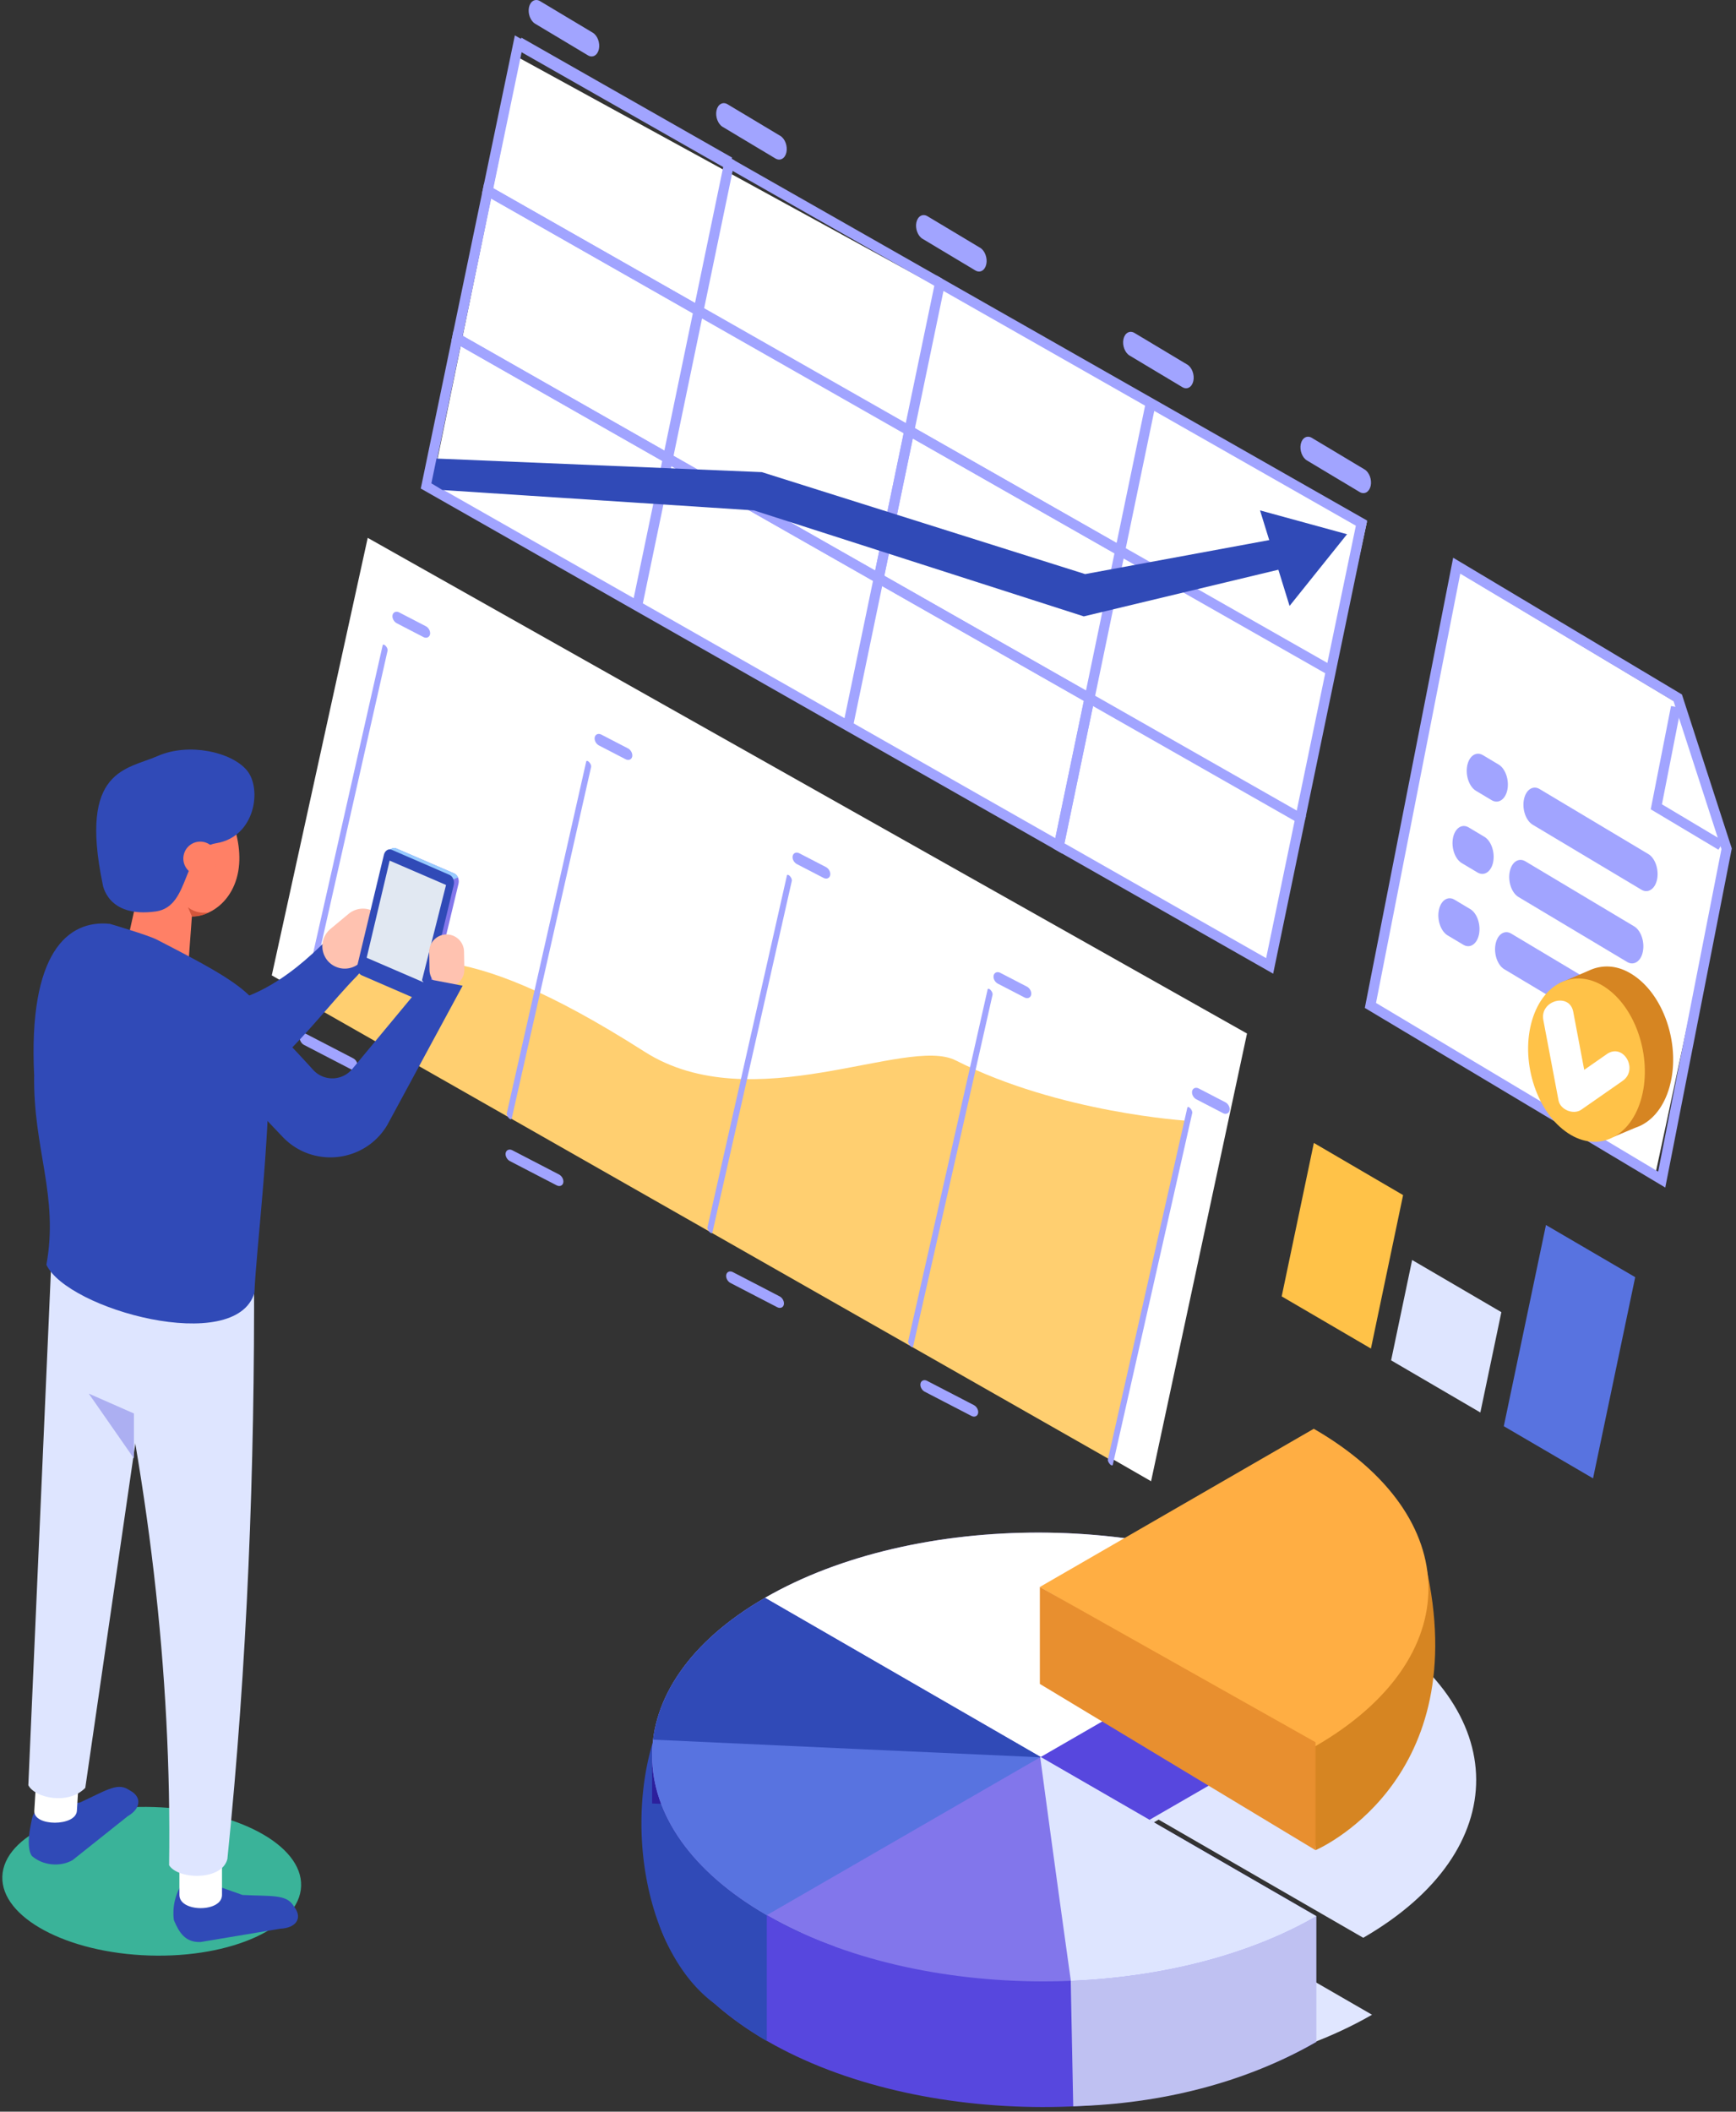 <svg width="185" height="225" xmlns="http://www.w3.org/2000/svg"><rect width="100%" height="100%" fill="#333333" stroke="none"/><g fill="none" fill-rule="evenodd"><path fill="#FFF" d="m55.371 6.196 90.296 49.408-10.222 46.852L46 51.963zM39.186 57.308l93.704 52.814-10.223 47.704-93.704-53.9zM155.038 60.715l24.163 14.483 4.8 14.48-7.667 35.778-30.667-18.123z"/><g fill-rule="nonzero"><path d="M126.536 119.418s-13.634-.826-24.687-6.431c-5.243-2.663-21.676 6.39-33.152-.922-20.782-13.238-24.646-8.95-34.785-9.817l-1.379 4.451 85.838 48.875 8.165-36.156Z" fill="#FFCF70"/><g fill="#A1A4FF"><path d="M118.275 156.005c.144.157.287.177.314.061l8.466-37.481c.027-.123-.068-.348-.212-.498-.143-.157-.286-.178-.314-.062l-8.465 37.481c-.034.116.068.342.211.499ZM96.995 143.402c.143.157.287.177.314.061l8.466-37.48c.027-.124-.068-.349-.212-.5-.143-.156-.287-.177-.314-.06l-8.466 37.48c-.034.116.062.342.212.499ZM75.606 131.263c.143.157.286.178.314.061l8.465-37.48c.028-.123-.068-.349-.211-.499-.144-.157-.287-.177-.314-.061l-8.466 37.48c-.034.124.061.349.212.499ZM54.216 119.124c.144.157.287.178.314.062l8.466-37.481c.027-.123-.068-.348-.212-.499-.143-.157-.286-.177-.314-.061l-8.465 37.481c-.028.116.068.341.211.498Z"/></g><path d="M32.526 106.733c.144.157.287.178.315.062l8.465-37.481c.027-.123-.068-.349-.211-.499-.144-.157-.287-.177-.315-.061l-8.465 37.48c-.027.124.068.349.211.5Z" fill="#A1A4FF"/><g fill="#A1A4FF"><path d="m42.276 66.405 2.847 1.475c.314.164.628.034.703-.28.068-.32-.13-.71-.444-.874l-2.847-1.475c-.314-.163-.628-.034-.703.28-.068.314.13.71.444.874ZM63.822 79.425l2.847 1.474c.314.164.635.034.703-.28.068-.314-.13-.71-.444-.874l-2.847-1.474c-.314-.164-.628-.034-.703.28-.068.314.13.71.444.874ZM84.918 92.068l2.847 1.475c.314.164.635.034.703-.28.075-.314-.13-.71-.444-.874l-2.847-1.474c-.314-.164-.628-.034-.703.28-.075.314.13.71.444.873ZM106.335 104.808l2.847 1.475c.314.163.634.034.703-.28.068-.321-.13-.71-.444-.874l-2.847-1.475c-.314-.164-.635-.034-.703.28-.075.32.13.71.444.874ZM127.485 117.13l2.847 1.476c.314.163.635.034.703-.28.068-.314-.13-.71-.444-.874l-2.846-1.475c-.315-.164-.635-.034-.704.28-.068.32.13.71.444.874Z"/></g><g fill="#A1A4FF"><path d="m32.656 110.18 2.847 1.476c.007.006.014.013.027.013l2.117 1.1c.314.163.512.56.444.873-.069.314-.39.444-.704.28l-2.847-1.475c-.006-.006-.013-.013-.027-.013l-2.116-1.1c-.314-.163-.512-.56-.444-.873.075-.321.39-.444.703-.28ZM78.098 135.544l2.847 1.474c.006.007.013.014.027.014l2.116 1.1c.314.163.512.559.444.873-.068.32-.39.444-.703.28l-2.847-1.475c-.007-.007-.014-.013-.027-.013l-2.117-1.1c-.314-.163-.512-.56-.444-.873.069-.321.39-.444.704-.28ZM54.592 122.558l2.847 1.475c.007.007.013.014.027.014l2.116 1.099c.314.164.512.56.444.874-.068.32-.389.444-.703.28l-2.847-1.475c-.007-.007-.014-.014-.027-.014l-2.117-1.099c-.314-.164-.512-.56-.443-.874.075-.314.389-.443.703-.28ZM98.797 147.13l2.847 1.474c.007.007.014.014.028.014l2.116 1.099c.314.164.512.56.444.874-.068.314-.39.443-.703.28l-2.847-1.475c-.007-.007-.014-.014-.028-.014l-2.116-1.099c-.314-.164-.512-.56-.444-.874.075-.32.39-.444.703-.28Z"/></g></g><path fill="#FFC248" fill-rule="nonzero" d="m146.096 143.688-9.51-5.557 3.427-16.351 9.51 5.557z"/><path fill="#DEE5FF" fill-rule="nonzero" d="m157.757 150.502-9.511-5.557 2.24-10.692 9.51 5.558z"/><path fill="#5873E0" fill-rule="nonzero" d="m169.766 157.52-9.511-5.557 4.493-21.437 9.51 5.557z"/><path stroke="#A1A4FF" stroke-width="1.069" d="m177.084 125.685-31.043-18.556 9.196-46.855 23.554 14.078L184 90.437z"/><path stroke="#A1A4FF" stroke-width="1.069" d="m178.6 75.328-2.089 10.637 6.895 4.117"/><path d="m158.965 85.262-1.68-1.004c-.716-.43-1.133-1.631-.928-2.676.205-1.045.956-1.55 1.673-1.12l1.68 1.004c.716.43 1.132 1.632.928 2.676-.205 1.038-.956 1.543-1.673 1.12ZM174.92 94.8l-11.592-6.93c-.717-.43-1.134-1.632-.929-2.676.205-1.045.956-1.55 1.673-1.12l11.592 6.93c.717.43 1.133 1.631.929 2.676-.205 1.037-.956 1.543-1.673 1.12ZM157.45 92.963l-1.68-1.004c-.717-.43-1.133-1.631-.929-2.676.205-1.045.956-1.55 1.673-1.12l1.68 1.004c.716.43 1.133 1.632.928 2.676-.205 1.045-.956 1.543-1.673 1.12ZM173.404 102.5l-11.592-6.93c-.717-.43-1.133-1.63-.929-2.675.205-1.045.956-1.55 1.673-1.12l11.593 6.93c.716.43 1.133 1.631.928 2.676-.198 1.044-.956 1.543-1.673 1.12ZM155.94 100.664l-1.679-1.004c-.717-.43-1.133-1.631-.928-2.676.204-1.045.955-1.55 1.672-1.12l1.68 1.004c.717.43 1.133 1.632.928 2.676-.205 1.045-.956 1.55-1.672 1.12ZM171.896 110.201l-11.593-6.93c-.717-.43-1.133-1.63-.928-2.675.204-1.045.955-1.55 1.672-1.12l11.593 6.93c.717.43 1.133 1.631.928 2.676-.205 1.044-.956 1.55-1.672 1.12Z" fill="#A1A4FF" fill-rule="nonzero"/><g fill-rule="nonzero"><path d="M177.876 115.943c1.25-4.185-.334-9.49-3.536-11.845-1.475-1.086-2.97-1.352-4.404-.922l-.02.007c-.185.061-.369.13-.546.212l-3.312 1.427 1.55-.02c-.56.689-1.017 1.562-1.331 2.607-1.25 4.185.334 9.49 3.536 11.845a5.724 5.724 0 0 0 1.994.97l.177.894 2.301-.963a4.1 4.1 0 0 0 .369-.143l.04-.014c1.414-.628 2.581-2.02 3.182-4.055Z" fill="#D68522"/><path d="M174.859 117.22c-1.25 4.185-4.855 5.673-8.05 3.318-3.202-2.356-4.785-7.66-3.536-11.845 1.25-4.186 4.854-5.674 8.05-3.318 3.201 2.355 4.785 7.66 3.536 11.845Z" fill="#FFC248"/><path d="m164.468 108.686 1.618 8.56c.19 1.005 1.597 1.571 2.43.99 1.468-1.023 2.929-2.047 4.397-3.065 1.734-1.208.082-4.082-1.673-2.86-1.468 1.024-2.929 2.048-4.396 3.065.812.328 1.618.663 2.43.99l-1.618-8.561c-.396-2.09-3.584-1.202-3.188.88Z" fill="#FFF"/></g><g transform="translate(0 79.866)" fill-rule="nonzero"><path d="M9.314 29.687c3.093 4.41 4.854 6.581 10.207 7.633 7.407 1.454 13.497-8.097 18.501-13.177 2.24-2.28-.874-6.233-3.147-3.918-4.055 4.116-9.38 7.994-15.477 6.69-4.076-.867-4.922-.853-7.257-4.178-1.857-2.649-5.51 2.738-3.653 5.38l.826 1.57Z" fill="#304AB7"/><path d="m38.268 22.792 1.946-1.618a2.398 2.398 0 0 0 .307-3.366 2.398 2.398 0 0 0-3.366-.307l-1.945 1.618a2.398 2.398 0 0 0-.308 3.365 2.398 2.398 0 0 0 3.366.308Z" fill="#FFC2B0"/><path d="m45.239 26.663-6.213-2.759c-.369-.157-.58-.655-.471-1.099l2.82-11.742c.109-.451.491-.683.86-.526l6.158 2.656c.368.157.58.655.47 1.099L46.059 25.98c-.068.293-.198.362-.45.485l-.37.198Z" fill="#8276EB"/><path d="M43.436 15.842s-4.984 7.407-4.874 6.963l2.737-12.111.485-.164a.563.563 0 0 1 .457.007l6.159 2.656c.177.075.32.232.41.43l-5.374 2.219Z" fill="#97CBFF"/><path d="m44.686 26.717-6.138-2.662c-.369-.157-.567-.656-.457-1.1l2.82-11.742c.108-.45.484-.683.853-.526L47.9 13.35c.369.157.56.655.45 1.099L45.533 26.19c-.11.451-.478.69-.846.526Z" fill="#304AB7"/><path d="m45.116 24.792-6.042-2.608 2.45-10.35 6.009 2.594-2.554 10.118c-.02.082.219.28.137.246Z" fill="#E1E8F2"/><path d="M47.662 25.318a1.86 1.86 0 0 1-1.89-1.823l-.035-1.905a1.86 1.86 0 0 1 1.823-1.891 1.86 1.86 0 0 1 1.89 1.823l.035 1.904a1.864 1.864 0 0 1-1.823 1.892Z" fill="#FFC2B0"/><path d="m20.688 31.353 9.428 9.913c3.216 3.38 8.773 2.751 11.156-1.263l8.029-14.842-3.796-.724-7.967 9.599a2.758 2.758 0 0 1-4.165.095c-2.751-3.038-7.394-7.933-8.923-8.192-2.233-.382-3.762 5.414-3.762 5.414Z" fill="#304AB7"/><ellipse fill="#3AB399" transform="rotate(-88.201 16.168 120.584)" cx="16.168" cy="120.584" rx="7.913" ry="15.928"/><path d="m4.515 112.705 3.987-.505c2.67-1.216 3.919-2.124 5.106-1.434l.335.198c1.188.69 1.038 1.898-.335 2.69l-5.864 4.67c-1.372.792-3.222.546-4.322-.417 0 0-.655-.594-.19-3.086.28-1.433.184-1.481 1.283-2.116ZM21.944 120.672l3.906 1.372c3.024.15 4.594-.075 5.372 1.065l.219.321c.778 1.14.075 2.13-1.557 2.206l-8.5 1.42c-1.631.068-2.287-.99-2.853-2.329 0 0-.314-1.645.58-3.386.67-1.283 1.53-.614 2.833-.669Z" fill="#304AB7"/><path d="M23.658 122.044c0 1.871-4.54 1.871-4.54 0v-6.069h4.54v6.07Z" fill="#FFF"/><path d="M24.231 118.208c-.573 2.362-5.297 2.191-6.212.662.3-20.42-2.192-41.618-7.34-63.213h16.393c.082 20.946-.717 41.81-2.84 62.55Z" fill="#DEE5FF"/><path d="M8.195 113.074c-.103 1.693-4.643 1.693-4.54 0l.334-5.496h4.54l-.334 5.496Z" fill="#FFF"/><path d="M9.089 110.63c-1.816 1.87-5.387 1.071-6.07-.28l2.404-54.747 11.415 1.693-7.75 53.333Z" fill="#DEE5FF"/><ellipse fill="#FFC2B0" transform="rotate(-7.366 16.553 10.317)" cx="16.553" cy="10.317" rx="4.833" ry="8.534"/><path d="M25.221 13.705c-1.126 3.925-5.332 5.345-7.803 2.778-2.471-2.56-3.564-7.817-2.437-11.742 1.126-3.926 4.041-5.025 6.513-2.465 2.471 2.567 4.854 7.503 3.727 11.429Z" fill="#FF8066"/><path d="m15.704 25.024-.423-.096a2.658 2.658 0 0 1-2.007-3.16l1.789-8.009a2.658 2.658 0 0 1 3.16-2.007l.424.096a2.658 2.658 0 0 1 2.007 3.16l-.587 7.947c-.32 1.427-2.943 2.39-4.363 2.069Z" fill="#FF8066"/><path d="M10.932 14.292s.424 3.693 5.68 2.956c3.769-.533 2.67-6.663 6.438-7.271 4.144-.676 4.895-5.796 3.264-7.756C24.682.255 20.122-.769 16.81.685 13.5 2.14 8.406 2.058 10.932 14.292Z" fill="#304AB7"/><path d="M23.064 12.107a1.79 1.79 0 0 1-2.226 1.229 1.79 1.79 0 0 1-1.228-2.226 1.796 1.796 0 0 1 2.225-1.229 1.802 1.802 0 0 1 1.23 2.226Z" fill="#FF8066"/><path d="M4.945 54.893C6.283 47.54 3.518 42.529 3.64 34.712c-.635-13.047 3.57-16.61 8.076-16.14 0 0 4.076 1.202 4.998 1.68 9.79 5.045 12.405 6.602 11.975 12.453.04 9.64-1.38 20.454-1.577 25.192-2.021 6.67-19.929 1.768-22.168-3.004Z" fill="#304AB7"/><path d="m20.45 17.774-.424-.984s.758.758 2.205.574c-.007 0-.86.492-1.782.41Z" fill="#D4563B"/><path fill="#ACAFF2" d="m14.271 75.531-4.813-6.909 4.813 2.117z"/></g><g stroke="#A1A4FF"><path stroke-width="1.342" d="m55.24 4.6 22.461 12.786"/><path stroke-width="1.069" d="m119.367 58.684 22.461 12.78 3.264-15.723-22.46-12.787zM96.9 45.896l22.467 12.788 3.264-15.73-22.462-12.78zM51.97 20.33l22.468 12.78 3.263-15.724L55.241 4.6zM141.828 71.464l-3.263 15.73"/><path stroke-width="1.069" d="m93.636 61.62 22.468 12.786 3.263-15.722L96.9 45.896z"/><path stroke-width="1.069" d="m71.174 48.84 22.462 12.78L96.9 45.895 74.44 33.11zM48.706 36.052 71.174 48.84l3.264-15.73L51.97 20.33zM138.565 87.194l-3.263 15.723M112.834 90.13l22.468 12.787 3.263-15.723-22.46-12.788z"/><path stroke-width="1.069" d="m90.372 77.35 22.462 12.78 3.27-15.724L93.636 61.62zM67.904 64.562 90.372 77.35l3.264-15.73-22.462-12.78zM45.443 51.781l22.461 12.781 3.27-15.723-22.468-12.787zM77.701 17.386l22.468 12.787"/></g><path fill="#304AB7" fill-rule="nonzero" d="m46.515 48.86 34.675 1.447 34.45 10.862 23-4.247-.109 3.23-23.035 5.523-35.153-11.292-33.193-2.171-1.18-.71z"/><path fill="#304AB7" fill-rule="nonzero" d="m134.278 54.383 9.271 2.539-6.124 7.64z"/><path d="m144.901 52.43-5.632-3.373c-.499-.3-.792-1.085-.649-1.747.144-.662.67-.956 1.168-.662l5.632 3.372c.498.3.792 1.086.649 1.748-.15.662-.67.956-1.168.662ZM126.004 41.254l-5.633-3.373c-.498-.3-.792-1.085-.648-1.747.143-.663.669-.956 1.167-.663l5.632 3.373c.499.3.792 1.086.649 1.748-.143.662-.669.962-1.167.662ZM103.938 28.815l-5.632-3.373c-.498-.3-.792-1.085-.649-1.747.144-.663.67-.956 1.168-.663l5.632 3.373c.499.3.792 1.086.649 1.748-.144.669-.67.962-1.168.662ZM82.638 16.888l-5.633-3.373c-.498-.3-.792-1.085-.648-1.747.143-.663.669-.956 1.167-.663l5.632 3.373c.499.3.792 1.086.65 1.748-.144.669-.67.962-1.168.662ZM62.655 5.896l-5.633-3.372c-.498-.3-.792-1.086-.648-1.748.143-.662.669-.956 1.167-.662l5.632 3.372c.499.3.792 1.086.649 1.748-.143.662-.669.963-1.167.662Z" fill="#A1A4FF" fill-rule="nonzero"/><g fill-rule="nonzero"><path d="M145.277 206.47c16.118-9.305 16.037-24.447-.185-33.814l-7.619 4.397c-15.873-5.332-36.498-4.11-50.015 3.693-16.12 9.306-16.037 24.448.184 33.815 16.221 9.367 42.444 9.415 58.57.11l-29.377-16.96 6.636-3.83 21.806 12.59Z" fill="#E0E6FF"/><path d="M140.28 217.558c-16.12 9.305-42.343 9.258-58.57-.11-16.222-9.366-16.304-24.502-.185-33.814 16.119-9.312 42.342-9.258 58.57.11l-29.193 16.855 29.377 16.959Z" fill="#5747DE"/><path d="M140.28 204.17v13.388c-6.917 3.994-15.526 6.465-25.05 6.834l-.86.041-.266-13.374c-1.127-5.838 21.84-6.998 26.175-6.889Z" fill="#BFC1F2"/><path d="M140.19 197.138s16.543-7.025 11.955-29.398c-2.97-14.48-12.863 14.215-12.863 14.215l.908 15.183Z" fill="#D68522"/><path d="M76.227 213.55c-11.033-7.994-10.937-34.804 3.277-39.33l10.74 14.896s-8.214 28.53-8.542 28.346a36.512 36.512 0 0 1-5.475-3.911Z" fill="#304AB7"/><path d="m110.854 193.083.055-.028-29.377-16.958c-4.001 2.314-10.002 7.23-12.037 10.82v5.244c13.375.628 31.835.498 41.36.922Z" fill="#2C1F9C"/><path d="M140.28 204.17c-16.12 9.305-42.343 9.258-58.57-.11-16.222-9.366-16.304-24.502-.185-33.814 16.119-9.312 42.342-9.258 58.57.11l-29.193 16.855 29.377 16.959Z" fill="#8276EB"/><path d="M81.716 204.06c-16.221-9.366-16.303-24.502-.184-33.814l29.377 16.959-29.193 16.856Z" fill="#5873E0"/><path d="M140.095 170.355c-16.221-9.367-42.444-9.414-58.57-.109l29.377 16.959 29.193-16.85Z" fill="#FFF"/><path d="M140.006 152.236c16.221 9.367 16.303 24.503.184 33.815l-29.377-16.959 29.193-16.856Z" fill="#FFAE43"/><path d="m110.854 187.239.055-.028-29.377-16.958c-7.278 4.205-11.258 9.599-11.934 15.108 13.374.622 31.732 1.454 41.256 1.878Z" fill="#304AB7"/><path d="m110.854 187.239.055-.028 29.377 16.959c-7.278 4.206-16.624 6.5-26.168 6.889a3863.169 3863.169 0 0 1-3.264-23.82Z" fill="#DEE5FF"/><path fill="#E88F2F" d="M110.814 169.092v10.33l29.377 17.716v-11.504z"/><path d="M81.716 217.449V204.06c2.246 1.31 4.656 2.417 7.21 3.338l-7.21 10.05Z" fill="#5747DE"/></g></g></svg>
